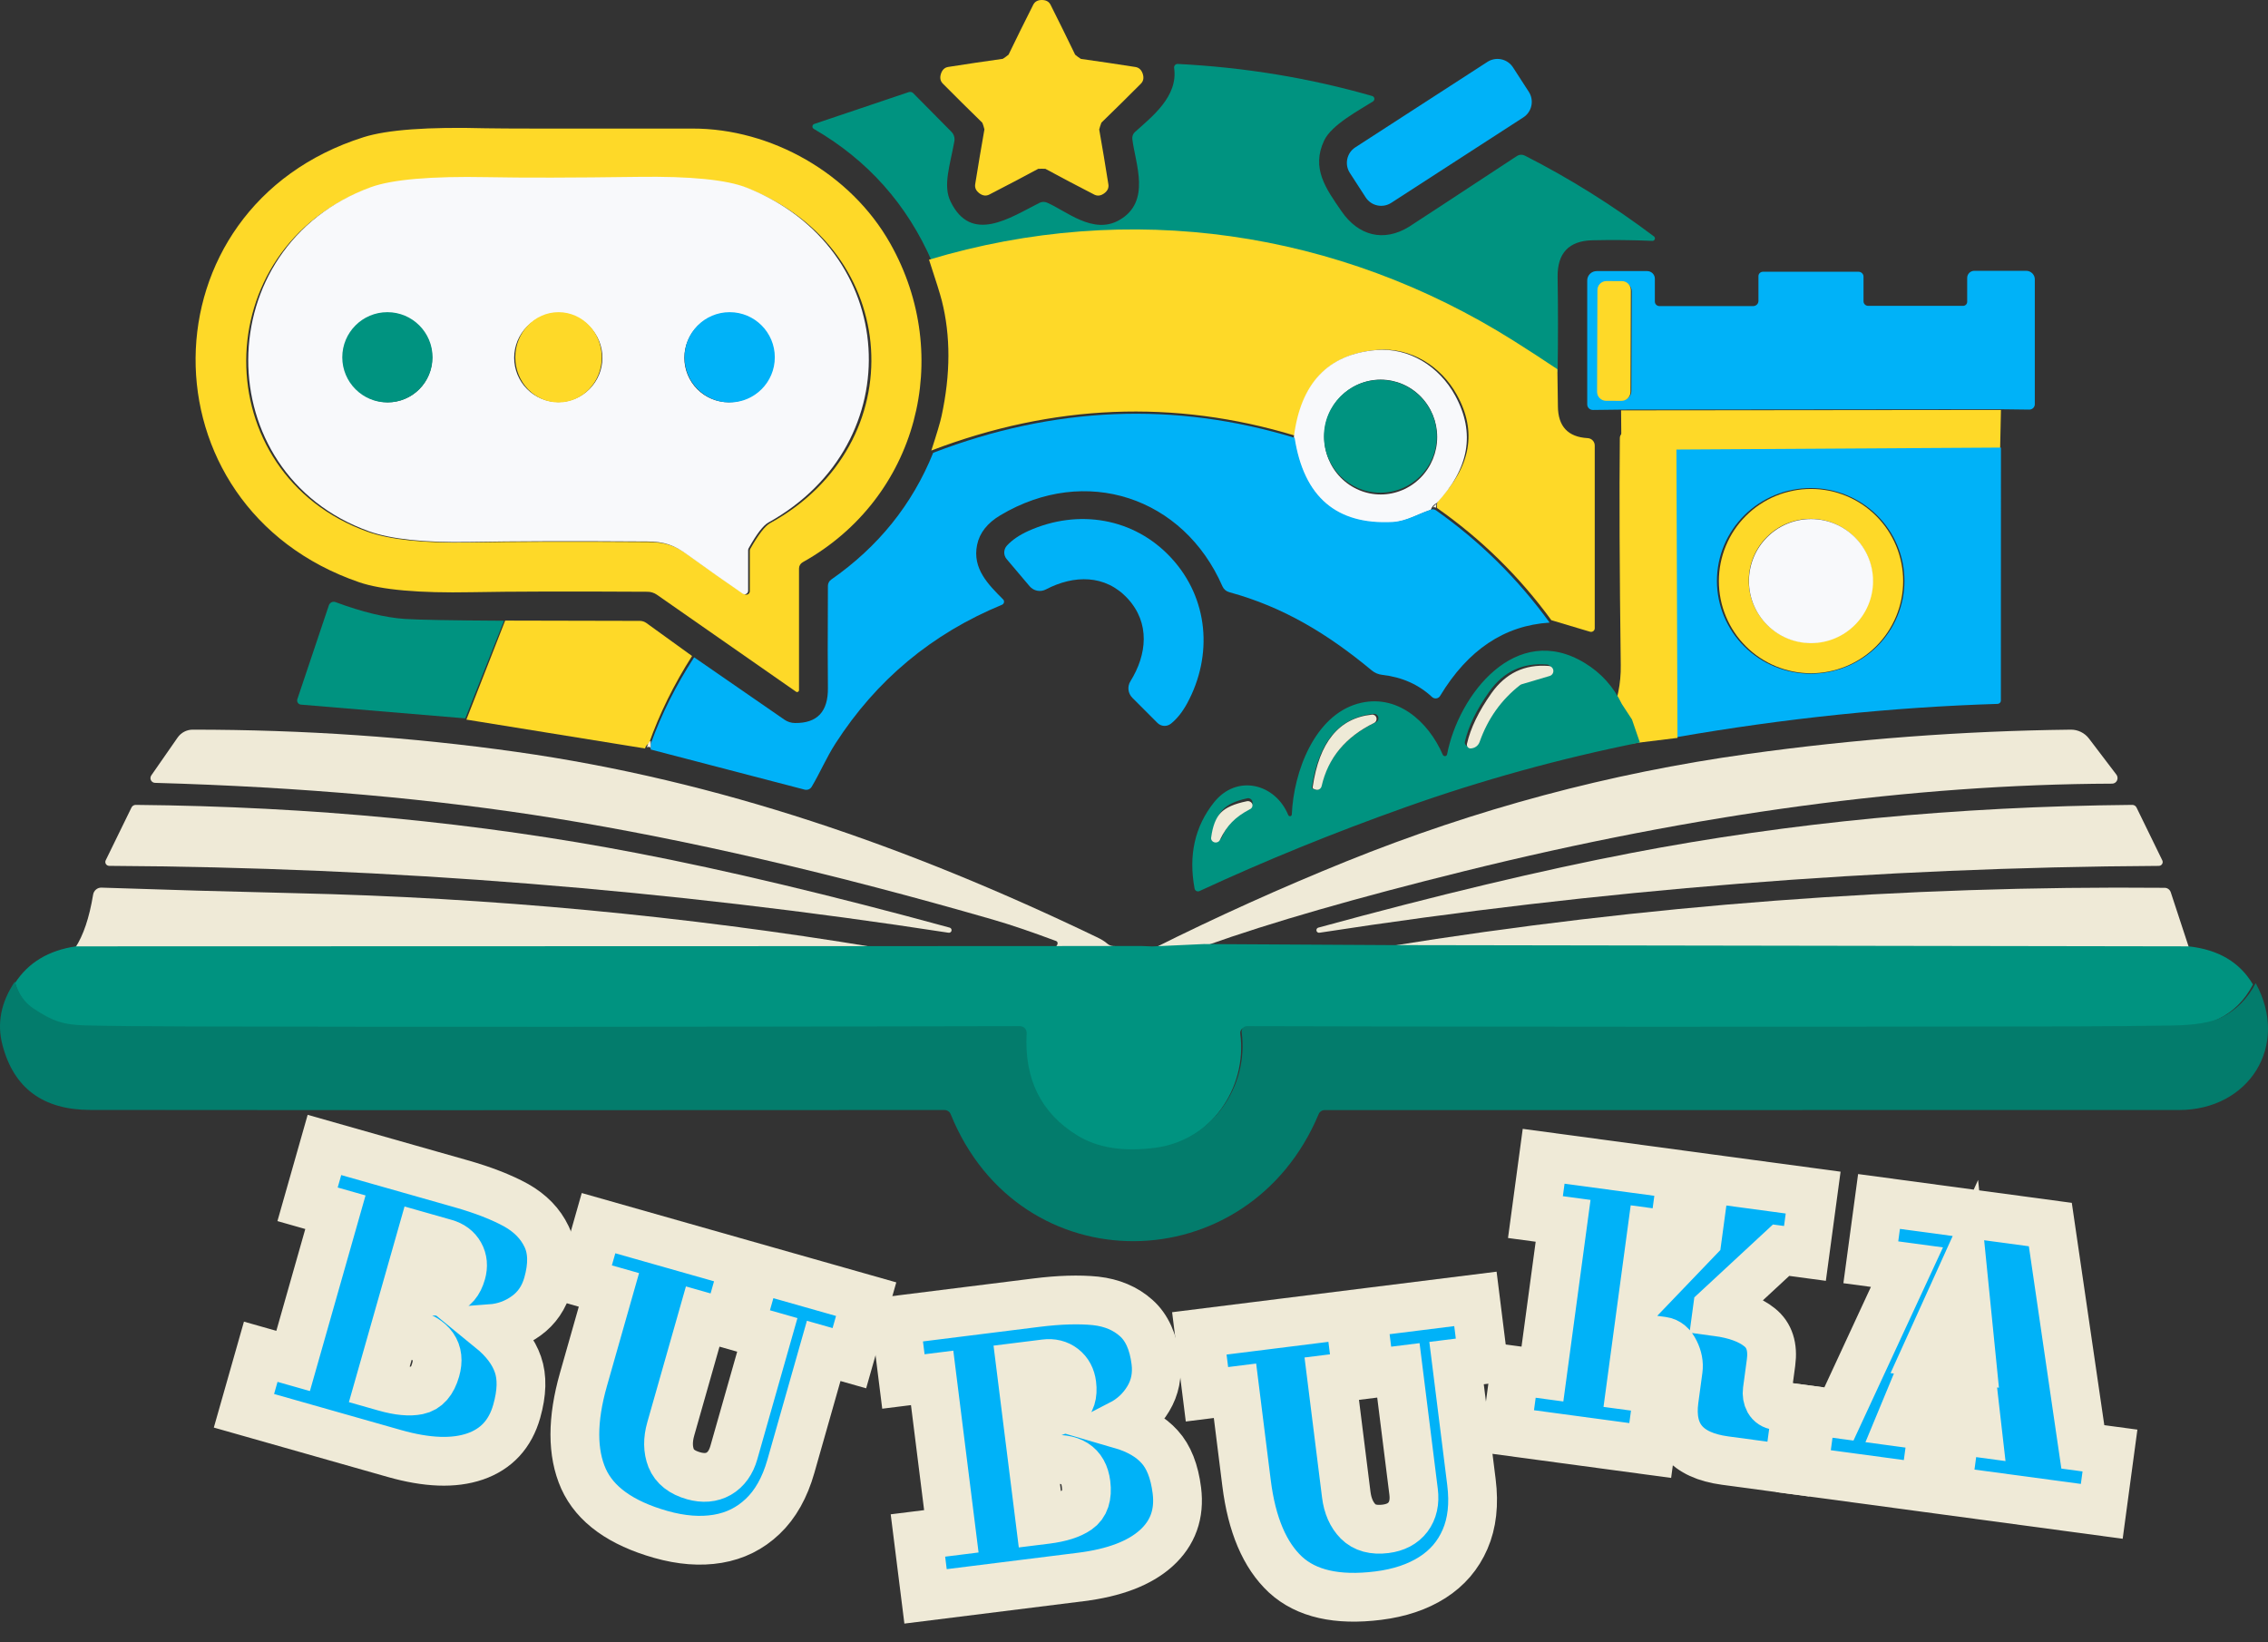 <svg xmlns="http://www.w3.org/2000/svg" width="279" height="202" viewBox="0 0 279 202" fill="none"><rect x="0" y="0" width="279" height="202" fill="#333333" stroke="none"/><path d="M128.164 0C128.682 0 129.04 0.197 129.238 0.591C130.261 2.627 131.268 4.672 132.26 6.726C132.266 6.744 132.381 6.835 132.603 6.999C132.826 7.156 132.946 7.238 132.964 7.244C135.208 7.559 137.448 7.892 139.686 8.244C140.119 8.316 140.416 8.598 140.579 9.089C140.735 9.58 140.657 9.983 140.344 10.298C138.738 11.91 137.12 13.506 135.49 15.088C135.478 15.1 135.43 15.236 135.346 15.497C135.262 15.763 135.22 15.906 135.22 15.924C135.617 18.172 135.993 20.42 136.347 22.668C136.42 23.11 136.248 23.483 135.833 23.786C135.418 24.089 135.012 24.14 134.615 23.941C132.6 22.904 130.594 21.847 128.597 20.768C128.579 20.762 128.432 20.759 128.155 20.759C127.885 20.759 127.74 20.762 127.722 20.768C125.725 21.841 123.72 22.895 121.705 23.931C121.308 24.137 120.902 24.089 120.487 23.786C120.072 23.477 119.897 23.104 119.963 22.668C120.324 20.414 120.703 18.163 121.1 15.915C121.106 15.897 121.067 15.757 120.983 15.497C120.899 15.236 120.848 15.1 120.829 15.088C119.199 13.5 117.585 11.9 115.985 10.289C115.672 9.974 115.594 9.571 115.75 9.08C115.906 8.589 116.204 8.307 116.643 8.235C118.881 7.883 121.121 7.55 123.365 7.235C123.383 7.235 123.503 7.153 123.726 6.989C123.948 6.826 124.062 6.738 124.068 6.726C125.061 4.672 126.071 2.627 127.1 0.591C127.298 0.197 127.653 0 128.164 0Z" fill="#FED928"></path><path d="M182.976 7.613L166.726 18.126C165.671 18.808 165.369 20.217 166.052 21.272L167.998 24.28C168.68 25.335 170.089 25.637 171.144 24.954L187.394 14.441C188.449 13.759 188.751 12.35 188.068 11.295L186.123 8.288C185.44 7.233 184.031 6.931 182.976 7.613Z" fill="#00B2F8"></path><path d="M191.611 45.806C189.754 44.544 187.961 43.361 186.231 42.259C164.822 28.587 139.211 24.707 114.66 32.199C111.585 25.135 106.735 19.688 100.111 15.857C100.054 15.825 100.008 15.778 99.978 15.72C99.948 15.662 99.935 15.596 99.942 15.531C99.949 15.466 99.975 15.404 100.016 15.354C100.057 15.303 100.112 15.266 100.174 15.247L111.792 11.331C111.889 11.3 111.991 11.296 112.088 11.319C112.185 11.342 112.272 11.39 112.34 11.46L117.044 16.217C117.193 16.368 117.303 16.554 117.365 16.758C117.428 16.963 117.44 17.18 117.4 17.39C116.871 20.328 115.976 22.813 116.925 24.771C119.465 30.046 124.214 26.804 127.868 24.956C128.008 24.884 128.163 24.843 128.32 24.837C128.478 24.831 128.635 24.859 128.781 24.919C131.137 25.917 134.462 28.928 137.695 27.072C141.659 24.808 139.65 20.097 139.294 17.104C139.274 16.945 139.293 16.783 139.349 16.634C139.404 16.484 139.495 16.351 139.613 16.245C141.687 14.37 144.947 11.876 144.436 8.365C144.426 8.301 144.431 8.236 144.449 8.174C144.468 8.113 144.499 8.056 144.542 8.008C144.585 7.96 144.638 7.923 144.697 7.898C144.756 7.874 144.82 7.863 144.883 7.866C153.14 8.285 161.114 9.6 168.804 11.811C168.872 11.83 168.932 11.869 168.979 11.922C169.025 11.975 169.056 12.04 169.066 12.111C169.077 12.181 169.067 12.253 169.039 12.317C169.01 12.382 168.964 12.437 168.905 12.476C167.306 13.501 163.799 15.33 162.886 17.298C161.287 20.707 163.096 23.192 165.041 26.009C167.105 28.993 170.193 29.815 173.307 27.912C173.764 27.629 178.197 24.722 186.606 19.192C186.747 19.099 186.91 19.045 187.078 19.035C187.246 19.026 187.414 19.061 187.565 19.136C193.1 21.951 198.4 25.267 203.466 29.085C203.516 29.125 203.553 29.179 203.57 29.241C203.588 29.302 203.586 29.368 203.565 29.428C203.544 29.488 203.504 29.54 203.452 29.577C203.4 29.613 203.338 29.632 203.275 29.631C200.808 29.526 198.352 29.501 195.904 29.557C192.999 29.624 191.568 31.133 191.611 34.083C191.672 37.895 191.672 41.803 191.611 45.806Z" fill="#009380"></path><path d="M98.291 84.9C98.29 84.943 98.277 84.985 98.254 85.022C98.232 85.058 98.2 85.088 98.162 85.108C98.124 85.128 98.082 85.137 98.04 85.134C97.998 85.131 97.958 85.116 97.924 85.091L80.809 73.162C80.469 72.925 80.062 72.797 79.644 72.797C70.075 72.743 62.862 72.761 58.007 72.852C51.531 72.974 46.927 72.566 44.194 71.63C17.154 62.355 17.365 25.52 44.735 16.874C47.651 15.956 52.66 15.591 59.759 15.78C61.367 15.822 69.842 15.834 85.184 15.816C94.852 15.798 104.648 21.324 109.509 29.943C117.36 43.823 112.921 61.261 98.741 69.168C98.604 69.245 98.49 69.357 98.411 69.491C98.332 69.626 98.291 69.779 98.291 69.934V84.9ZM92.238 72.724V67.736C92.238 67.652 92.263 67.567 92.311 67.49C93.302 65.745 94.112 64.699 94.742 64.352C112.481 54.603 110.976 30.645 92.082 23.23C89.581 22.252 85.086 21.808 78.599 21.899C70.552 22.008 64.327 22.021 59.924 21.935C52.953 21.802 48.138 22.212 45.478 23.167C25.28 30.453 25.253 58.288 45.239 65.419C47.966 66.392 52.121 66.83 57.704 66.733C63.159 66.635 70.496 66.617 79.718 66.678C81.9 66.687 83.093 67.134 84.726 68.31C87.367 70.195 89.645 71.785 91.559 73.08C91.624 73.125 91.7 73.152 91.779 73.157C91.858 73.162 91.937 73.145 92.008 73.109C92.078 73.072 92.136 73.016 92.177 72.949C92.218 72.881 92.239 72.803 92.238 72.724Z" fill="#FED928"></path><path d="M91.36 73.026C89.46 71.729 87.198 70.137 84.576 68.249C82.955 67.07 81.772 66.623 79.605 66.613C70.451 66.552 63.166 66.571 57.752 66.668C52.21 66.766 48.085 66.327 45.378 65.353C25.537 58.209 25.565 30.327 45.614 23.028C48.255 22.072 53.035 21.66 59.955 21.794C64.326 21.88 70.505 21.868 78.494 21.758C84.934 21.667 89.396 22.111 91.879 23.092C110.636 30.519 112.129 54.518 94.519 64.284C93.894 64.631 93.09 65.678 92.106 67.426C92.059 67.504 92.034 67.589 92.033 67.673V72.67C92.034 72.749 92.013 72.827 91.973 72.895C91.933 72.963 91.875 73.018 91.805 73.055C91.735 73.092 91.657 73.109 91.578 73.104C91.5 73.099 91.424 73.072 91.36 73.026ZM53.163 44.021C53.163 43.304 53.022 42.593 52.748 41.931C52.475 41.268 52.074 40.666 51.568 40.158C51.062 39.651 50.462 39.249 49.802 38.974C49.141 38.7 48.433 38.558 47.718 38.558C46.274 38.558 44.889 39.134 43.868 40.158C42.847 41.183 42.273 42.572 42.273 44.021C42.273 45.47 42.847 46.86 43.868 47.884C44.889 48.909 46.274 49.484 47.718 49.484C48.433 49.484 49.141 49.343 49.802 49.068C50.462 48.794 51.062 48.392 51.568 47.884C52.074 47.377 52.475 46.775 52.748 46.112C53.022 45.449 53.163 44.739 53.163 44.021ZM74.105 44.012C74.105 42.568 73.533 41.183 72.516 40.162C71.498 39.141 70.118 38.567 68.678 38.567C67.239 38.567 65.859 39.141 64.841 40.162C63.823 41.183 63.252 42.568 63.252 44.012C63.252 45.456 63.823 46.841 64.841 47.862C65.859 48.883 67.239 49.457 68.678 49.457C70.118 49.457 71.498 48.883 72.516 47.862C73.533 46.841 74.105 45.456 74.105 44.012ZM95.075 44.021C95.075 42.572 94.501 41.183 93.48 40.158C92.459 39.134 91.074 38.558 89.63 38.558C88.186 38.558 86.801 39.134 85.779 40.158C84.758 41.183 84.185 42.572 84.185 44.021C84.185 45.47 84.758 46.86 85.779 47.884C86.801 48.909 88.186 49.484 89.63 49.484C91.074 49.484 92.459 48.909 93.48 47.884C94.501 46.86 95.075 45.47 95.075 44.021Z" fill="#F8F9FB"></path><path d="M191.583 45.419C191.607 46.839 191.628 48.364 191.647 49.992C191.671 52.461 192.892 53.763 195.308 53.897C195.543 53.908 195.765 54.01 195.927 54.18C196.089 54.351 196.18 54.577 196.179 54.811V77.283C196.18 77.353 196.163 77.421 196.132 77.484C196.1 77.546 196.054 77.601 195.997 77.642C195.94 77.684 195.874 77.712 195.803 77.725C195.733 77.737 195.661 77.733 195.592 77.713L190.839 76.295C186.919 70.917 182.227 66.314 176.765 62.485C176.753 62.028 176.793 61.735 176.884 61.607C180.946 57.424 181.723 53.077 179.215 48.565C177.251 45.016 173.517 42.721 169.489 43.041C163.513 43.522 160.113 47.037 159.287 53.586C144.442 49.098 129.535 49.711 114.568 55.424C115.247 53.345 115.666 51.934 115.825 51.19C116.938 46.05 116.951 41.321 115.862 37.004C115.66 36.206 115.134 34.52 114.284 31.947C138.946 24.529 164.672 28.371 186.179 41.907C187.916 42.998 189.717 44.169 191.583 45.419Z" fill="#FED928"></path><path d="M245.963 50.343L199.641 50.388L195.955 50.433C195.863 50.434 195.772 50.417 195.687 50.383C195.602 50.35 195.525 50.3 195.46 50.236C195.395 50.173 195.343 50.097 195.307 50.014C195.272 49.931 195.254 49.842 195.254 49.751V34.497C195.254 34.193 195.377 33.901 195.595 33.685C195.814 33.47 196.11 33.349 196.419 33.349H202.627C202.878 33.349 203.119 33.447 203.296 33.623C203.474 33.797 203.573 34.035 203.573 34.282V37.098C203.573 37.245 203.633 37.387 203.739 37.491C203.845 37.595 203.988 37.654 204.138 37.654H215.67C215.842 37.654 216.006 37.587 216.127 37.467C216.248 37.348 216.317 37.186 216.317 37.017V33.968C216.317 33.825 216.375 33.688 216.479 33.588C216.583 33.487 216.725 33.43 216.872 33.43H228.632C228.794 33.43 228.949 33.493 229.063 33.606C229.178 33.719 229.242 33.871 229.242 34.031V37.062C229.242 37.212 229.302 37.355 229.41 37.461C229.517 37.567 229.663 37.627 229.815 37.627H241.484C241.62 37.627 241.749 37.574 241.845 37.48C241.94 37.386 241.994 37.258 241.994 37.125V34.183C241.994 33.953 242.087 33.731 242.253 33.568C242.418 33.405 242.643 33.313 242.877 33.313H249.249C249.389 33.313 249.527 33.341 249.656 33.393C249.785 33.446 249.903 33.523 250.002 33.621C250.101 33.718 250.179 33.834 250.233 33.961C250.286 34.088 250.314 34.225 250.314 34.363V49.724C250.314 49.9 250.243 50.069 250.116 50.194C249.99 50.318 249.819 50.388 249.64 50.388L245.963 50.343ZM200.728 35.831C200.728 35.689 200.7 35.548 200.646 35.416C200.591 35.284 200.51 35.164 200.408 35.063C200.306 34.962 200.185 34.882 200.052 34.827C199.918 34.772 199.775 34.743 199.63 34.743L197.737 34.736C197.592 34.736 197.449 34.763 197.315 34.817C197.182 34.871 197.06 34.951 196.957 35.051C196.855 35.152 196.773 35.271 196.717 35.402C196.661 35.534 196.632 35.675 196.632 35.817L196.588 48.103C196.588 48.245 196.616 48.387 196.671 48.519C196.726 48.65 196.806 48.77 196.908 48.871C197.01 48.972 197.131 49.053 197.265 49.108C197.398 49.163 197.541 49.191 197.686 49.192L199.579 49.198C199.724 49.199 199.867 49.171 200.001 49.117C200.135 49.063 200.257 48.984 200.359 48.883C200.462 48.783 200.543 48.663 200.599 48.532C200.655 48.401 200.684 48.26 200.684 48.117L200.728 35.831Z" fill="#00B2F8"></path><path d="M199.52 34.581L197.619 34.575C197.008 34.572 196.511 35.066 196.509 35.676L196.466 48.195C196.463 48.806 196.957 49.303 197.567 49.305L199.468 49.311C200.079 49.313 200.576 48.82 200.578 48.209L200.621 35.691C200.623 35.08 200.13 34.583 199.52 34.581Z" fill="#FED928"></path><path d="M47.657 49.508C50.723 49.508 53.209 47.022 53.209 43.955C53.209 40.889 50.723 38.403 47.657 38.403C44.59 38.403 42.105 40.889 42.105 43.955C42.105 47.022 44.59 49.508 47.657 49.508Z" fill="#009380"></path><path d="M68.709 49.508C71.648 49.508 74.03 47.022 74.03 43.955C74.03 40.889 71.648 38.403 68.709 38.403C65.77 38.403 63.388 40.889 63.388 43.955C63.388 47.022 65.77 49.508 68.709 49.508Z" fill="#FED928"></path><path d="M89.761 49.508C92.828 49.508 95.314 47.022 95.314 43.955C95.314 40.889 92.828 38.403 89.761 38.403C86.695 38.403 84.209 40.889 84.209 43.955C84.209 47.022 86.695 49.508 89.761 49.508Z" fill="#00B2F8"></path><path d="M176.695 61.925C176.409 62.03 176.174 62.299 175.992 62.733C174.392 63.263 172.93 64.192 171.275 64.285C164.334 64.669 160.297 61.166 159.164 53.775C159.987 47.121 163.375 43.549 169.328 43.06C173.341 42.735 177.061 45.067 179.017 48.673C181.515 53.257 180.741 57.675 176.695 61.925ZM176.796 53.765C176.796 51.892 176.064 50.096 174.761 48.771C173.458 47.447 171.692 46.703 169.849 46.703C168.007 46.703 166.24 47.447 164.937 48.771C163.634 50.096 162.902 51.892 162.902 53.765C162.902 55.639 163.634 57.435 164.937 58.759C166.24 60.084 168.007 60.828 169.849 60.828C171.692 60.828 173.458 60.084 174.761 58.759C176.064 57.435 176.796 55.639 176.796 53.765Z" fill="#F8F9FB"></path><path d="M169.806 60.612C173.639 60.612 176.746 57.505 176.746 53.672C176.746 49.839 173.639 46.731 169.806 46.731C165.973 46.731 162.866 49.839 162.866 53.672C162.866 57.505 165.973 60.612 169.806 60.612Z" fill="#009380"></path><path d="M246.149 50.433L246.048 55.223L199.464 55.522L199.418 50.481L246.149 50.433Z" fill="#FED928"></path><path d="M159.258 53.86C160.389 61.142 164.417 64.593 171.344 64.215C172.995 64.123 174.454 63.208 176.051 62.686C176.233 62.613 176.428 62.64 176.634 62.768C182.065 66.601 186.729 71.21 190.627 76.593C185.063 76.941 180.572 79.947 177.154 85.611C177.106 85.693 177.04 85.762 176.961 85.814C176.881 85.866 176.792 85.9 176.697 85.913C176.603 85.927 176.507 85.919 176.416 85.89C176.324 85.862 176.24 85.813 176.169 85.749C174.509 84.204 172.466 83.295 170.039 83.02C169.563 82.966 169.113 82.776 168.744 82.471C163.353 77.994 157.889 74.671 151.221 72.849C151.036 72.8 150.864 72.71 150.719 72.586C150.574 72.463 150.459 72.308 150.382 72.134C145.593 61.148 133.534 57.129 123.054 63.391C121.454 64.343 120.503 65.555 120.199 67.026C119.597 69.937 121.558 71.896 123.4 73.737C123.446 73.783 123.48 73.841 123.499 73.904C123.517 73.967 123.52 74.034 123.506 74.099C123.493 74.163 123.464 74.225 123.421 74.276C123.379 74.328 123.325 74.369 123.263 74.396C114.64 77.954 107.811 83.643 102.776 91.462C101.663 93.192 100.861 95.096 99.848 96.79C99.761 96.934 99.63 97.045 99.474 97.108C99.318 97.171 99.145 97.181 98.981 97.138L80.045 92.203V91.517C81.358 87.873 83.14 84.32 85.39 80.86L96.482 88.523C96.863 88.791 97.317 88.938 97.787 88.944C100.529 88.981 101.882 87.543 101.846 84.632C101.815 82.654 101.815 78.464 101.846 72.061C101.848 71.911 101.886 71.764 101.956 71.632C102.026 71.5 102.126 71.387 102.247 71.301C108.042 67.267 112.226 62.066 114.799 55.7C129.679 49.981 144.499 49.368 159.258 53.86Z" fill="#00B2F8"></path><path d="M246.149 55.06L246.14 86.181C246.14 86.288 246.098 86.391 246.022 86.468C245.946 86.544 245.843 86.589 245.735 86.591C232.808 86.993 219.641 88.358 206.235 90.687L206.143 56.61C206.143 56.495 206.115 56.381 206.062 56.278C206.009 56.175 205.932 56.087 205.836 56.019C205.741 55.951 205.631 55.907 205.514 55.889C205.398 55.871 205.278 55.881 205.166 55.917L202.182 56.902C202.008 56.958 201.856 57.068 201.749 57.215C201.641 57.362 201.583 57.54 201.583 57.723C201.534 63.913 201.558 72.238 201.656 82.697C201.681 84.703 201.386 86.667 200.772 88.589L199.51 86.682L199.418 55.342L246.149 55.06ZM234.275 71.459C234.275 68.431 233.06 65.526 230.897 63.385C228.734 61.243 225.801 60.04 222.742 60.04C219.683 60.04 216.75 61.243 214.587 63.385C212.424 65.526 211.209 68.431 211.209 71.459C211.209 74.488 212.424 77.393 214.587 79.534C216.75 81.676 219.683 82.879 222.742 82.879C225.801 82.879 228.734 81.676 230.897 79.534C233.06 77.393 234.275 74.488 234.275 71.459Z" fill="#00B2F8"></path><path d="M206.358 90.775L199.533 91.612L198.03 88.427C198.966 86.276 199.415 84.078 199.378 81.833C199.228 70.127 199.191 60.811 199.266 53.883C199.266 53.678 199.355 53.479 199.519 53.314C199.683 53.149 199.914 53.027 200.179 52.964L204.729 51.862C204.9 51.822 205.082 51.811 205.259 51.831C205.437 51.85 205.605 51.9 205.751 51.976C205.896 52.052 206.014 52.151 206.095 52.266C206.176 52.381 206.218 52.508 206.218 52.638L206.358 90.775Z" fill="#FED928"></path><path d="M234.119 71.485C234.119 74.492 232.925 77.375 230.799 79.501C228.673 81.627 225.79 82.821 222.784 82.821C219.777 82.821 216.894 81.627 214.768 79.501C212.642 77.375 211.448 74.492 211.448 71.485C211.448 68.479 212.642 65.595 214.768 63.469C216.894 61.343 219.777 60.149 222.784 60.149C225.79 60.149 228.673 61.343 230.799 63.469C232.925 65.595 234.119 68.479 234.119 71.485ZM230.353 71.44C230.353 69.42 229.551 67.484 228.123 66.055C226.695 64.627 224.758 63.825 222.738 63.825C220.719 63.825 218.782 64.627 217.354 66.055C215.926 67.484 215.124 69.42 215.124 71.44C215.124 73.459 215.926 75.396 217.354 76.824C218.782 78.252 220.719 79.054 222.738 79.054C224.758 79.054 226.695 78.252 228.123 76.824C229.551 75.396 230.353 73.459 230.353 71.44Z" fill="#FED928"></path><path d="M176.746 62C176.686 62.068 176.66 62.222 176.668 62.463C176.532 62.395 176.404 62.381 176.284 62.419C176.404 62.194 176.558 62.055 176.746 62Z" fill="#EFEAD7"></path><path d="M222.784 79.119C227 79.119 230.418 75.701 230.418 71.485C230.418 67.269 227 63.851 222.784 63.851C218.567 63.851 215.149 67.269 215.149 71.485C215.149 75.701 218.567 79.119 222.784 79.119Z" fill="#F8F9FB"></path><path d="M144.1 68.656C148.672 73.622 149.235 80.614 146.045 86.511C145.451 87.6 144.781 88.44 144.036 89.03C143.796 89.22 143.495 89.315 143.19 89.296C142.885 89.278 142.597 89.147 142.382 88.93L139.291 85.835C139.028 85.571 138.863 85.225 138.821 84.855C138.78 84.485 138.866 84.113 139.064 83.8C141.109 80.513 141.491 76.643 138.727 73.64C135.964 70.637 132.092 70.719 128.665 72.508C128.339 72.682 127.963 72.738 127.6 72.669C127.237 72.599 126.907 72.407 126.665 72.125L123.838 68.784C123.639 68.552 123.532 68.254 123.537 67.948C123.542 67.642 123.659 67.348 123.865 67.123C124.508 66.423 125.396 65.817 126.529 65.306C132.619 62.577 139.527 63.682 144.1 68.656Z" fill="#00B2F8"></path><path d="M62 76.362L57.235 88.373L37.023 86.682C36.946 86.677 36.871 86.653 36.804 86.614C36.737 86.574 36.679 86.519 36.637 86.454C36.594 86.389 36.566 86.314 36.556 86.237C36.547 86.159 36.554 86.08 36.58 86.006L40.457 74.46C40.485 74.38 40.528 74.307 40.583 74.244C40.639 74.181 40.706 74.129 40.781 74.093C40.856 74.056 40.937 74.035 41.02 74.031C41.103 74.026 41.185 74.039 41.263 74.067C44.531 75.286 47.384 75.978 49.824 76.142C51.528 76.252 55.586 76.325 62 76.362Z" fill="#009380"></path><path d="M85.134 80.7C82.898 84.204 81.127 87.801 79.821 91.491C79.628 91.534 79.468 91.728 79.341 92.075L57.373 88.524L62.142 76.343L78.733 76.38C79.012 76.386 79.283 76.477 79.513 76.64L85.134 80.7Z" fill="#FED928"></path><path d="M199.514 86.609L200.759 88.508L201.732 91.342C191.911 93.31 182.303 95.962 172.907 99.299C164.068 102.441 155.616 105.881 147.553 109.617C147.494 109.644 147.429 109.658 147.364 109.657C147.299 109.655 147.235 109.639 147.177 109.609C147.119 109.58 147.069 109.537 147.03 109.485C146.991 109.432 146.965 109.372 146.953 109.308C146.19 105.209 146.98 101.681 149.325 98.726C152.169 95.147 156.913 96.428 158.476 100.27C158.496 100.318 158.531 100.357 158.576 100.381C158.62 100.406 158.672 100.415 158.723 100.407C158.773 100.398 158.819 100.373 158.854 100.335C158.888 100.297 158.909 100.249 158.912 100.198C159.139 94.875 161.738 88.054 167.027 86.564C171.78 85.229 175.696 88.708 177.487 92.85C177.512 92.904 177.553 92.95 177.605 92.98C177.658 93.01 177.718 93.023 177.777 93.016C177.836 93.01 177.891 92.986 177.933 92.946C177.976 92.906 178.004 92.853 178.014 92.795C179.431 85.447 186.492 76.4 194.962 81.568C196.961 82.785 198.478 84.466 199.514 86.609ZM190.272 81.741C187.316 81.511 184.962 82.622 183.212 85.074C181.649 87.266 180.646 89.322 180.204 91.242C180.188 91.316 180.19 91.392 180.21 91.465C180.231 91.537 180.268 91.604 180.319 91.659C180.37 91.713 180.433 91.754 180.503 91.778C180.574 91.802 180.649 91.808 180.722 91.796L180.831 91.778C181.042 91.745 181.241 91.655 181.406 91.517C181.571 91.38 181.695 91.2 181.767 90.996C182.772 88.175 184.423 85.874 186.719 84.093C186.785 84.039 186.859 83.999 186.937 83.975L190.4 82.958C190.539 82.915 190.66 82.824 190.741 82.702C190.821 82.58 190.858 82.434 190.842 82.289C190.827 82.144 190.762 82.01 190.658 81.91C190.554 81.81 190.417 81.75 190.272 81.741ZM169.263 88.844C169.377 88.787 169.468 88.692 169.521 88.576C169.574 88.459 169.584 88.328 169.55 88.205C169.517 88.083 169.441 87.977 169.337 87.906C169.233 87.835 169.107 87.804 168.981 87.817C164.752 88.235 162.22 91.236 161.384 96.819C161.377 96.868 161.386 96.918 161.411 96.959C161.436 97.001 161.475 97.032 161.52 97.046L161.765 97.128C161.843 97.153 161.925 97.163 162.006 97.155C162.087 97.147 162.166 97.123 162.238 97.083C162.31 97.043 162.373 96.988 162.423 96.922C162.473 96.856 162.509 96.781 162.529 96.701C163.353 93.201 165.597 90.582 169.263 88.844ZM150.397 99.635C149.816 100.27 149.437 101.306 149.261 102.741C149.238 102.872 149.264 103.007 149.334 103.12C149.405 103.233 149.515 103.316 149.643 103.352C149.771 103.388 149.908 103.376 150.027 103.316C150.147 103.257 150.24 103.156 150.288 103.032C150.694 102.129 151.161 101.391 151.688 100.815C152.215 100.234 152.908 99.701 153.769 99.217C153.892 99.16 153.99 99.058 154.041 98.932C154.093 98.806 154.094 98.666 154.046 98.539C153.997 98.412 153.902 98.308 153.78 98.248C153.657 98.188 153.517 98.177 153.387 98.218C151.969 98.526 150.973 98.999 150.397 99.635Z" fill="#009380"></path><path d="M190.517 81.925C190.662 81.935 190.798 81.995 190.902 82.096C191.006 82.197 191.071 82.332 191.086 82.478C191.101 82.624 191.065 82.772 190.984 82.895C190.904 83.018 190.783 83.11 190.644 83.153L187.185 84.179C187.107 84.204 187.033 84.244 186.967 84.299C184.673 86.094 183.024 88.415 182.019 91.262C181.948 91.467 181.824 91.649 181.659 91.787C181.494 91.926 181.296 92.017 181.084 92.05L180.975 92.068C180.902 92.081 180.828 92.075 180.757 92.05C180.687 92.026 180.624 91.985 180.573 91.93C180.522 91.875 180.485 91.808 180.465 91.734C180.445 91.661 180.442 91.584 180.458 91.509C180.9 89.573 181.901 87.499 183.463 85.288C185.212 82.814 187.563 81.693 190.517 81.925Z" fill="#EFEAD7"></path><path d="M169.048 88.93C165.527 90.651 163.371 93.245 162.58 96.712C162.56 96.791 162.526 96.866 162.478 96.931C162.43 96.996 162.369 97.05 162.3 97.09C162.232 97.129 162.156 97.154 162.077 97.162C161.999 97.169 161.921 97.16 161.846 97.134L161.611 97.053C161.567 97.039 161.53 97.009 161.506 96.968C161.482 96.926 161.473 96.877 161.48 96.828C162.283 91.299 164.715 88.327 168.778 87.914C168.899 87.9 169.02 87.931 169.12 88.001C169.22 88.071 169.292 88.176 169.325 88.298C169.357 88.419 169.347 88.549 169.296 88.665C169.246 88.78 169.158 88.874 169.048 88.93Z" fill="#EFEAD7"></path><path d="M140.657 116.536L128.752 116.546C129.564 116.687 130.013 116.536 130.098 116.093C130.112 116.023 130.101 115.951 130.067 115.89C130.033 115.829 129.98 115.783 129.915 115.76C126.857 114.62 124.275 113.745 122.168 113.135C102.462 107.448 84.524 103.295 68.352 100.676C53.493 98.273 37.066 96.816 19.069 96.305C18.965 96.302 18.863 96.271 18.775 96.215C18.687 96.158 18.616 96.079 18.569 95.985C18.522 95.891 18.501 95.787 18.509 95.682C18.516 95.577 18.551 95.476 18.611 95.39L21.843 90.741C22.053 90.438 22.331 90.191 22.655 90.02C22.978 89.85 23.338 89.761 23.702 89.761C37.334 89.761 50.59 90.67 63.471 92.488C88.452 96.018 111.775 104.161 134.888 115.27C135.474 115.547 135.907 115.812 136.188 116.065C136.407 116.262 136.685 116.376 136.975 116.388L140.657 116.536Z" fill="#EFEAD7"></path><path d="M148.428 116.302L142.045 116.597C149.704 112.772 157.543 109.235 165.561 105.988C181.56 99.525 198.021 95.115 214.945 92.76C228.16 90.915 241.424 89.915 254.736 89.761C255.169 89.756 255.597 89.852 255.987 90.043C256.376 90.233 256.716 90.513 256.979 90.859L260.353 95.296C260.43 95.4 260.477 95.522 260.489 95.651C260.502 95.779 260.479 95.909 260.423 96.024C260.367 96.139 260.28 96.236 260.173 96.303C260.065 96.37 259.941 96.405 259.815 96.403C235.318 96.496 208.778 100.078 180.195 107.151C166.846 110.453 156.257 113.504 148.428 116.302Z" fill="#EFEAD7"></path><path d="M80.045 91.149V92.075C80.016 91.885 79.861 91.836 79.582 91.927C79.704 91.466 79.859 91.207 80.045 91.149Z" fill="#EFEAD7"></path><path d="M151.551 101.129C150.996 101.694 150.504 102.42 150.076 103.307C150.025 103.429 149.927 103.529 149.801 103.587C149.676 103.645 149.531 103.657 149.396 103.622C149.261 103.586 149.145 103.505 149.071 103.394C148.996 103.283 148.969 103.15 148.994 103.021C149.179 101.611 149.578 100.593 150.191 99.968C150.798 99.343 151.848 98.879 153.343 98.576C153.48 98.536 153.628 98.547 153.757 98.606C153.886 98.664 153.986 98.766 154.037 98.891C154.088 99.016 154.087 99.154 154.032 99.278C153.978 99.402 153.875 99.502 153.745 99.558C152.838 100.034 152.107 100.557 151.551 101.129Z" fill="#EFEAD7"></path><path d="M117.052 114.492V114.501C117.035 114.578 116.988 114.646 116.92 114.691C116.852 114.736 116.769 114.754 116.687 114.743C82.328 109.443 47.908 106.701 13.428 106.516C13.348 106.514 13.269 106.492 13.2 106.454C13.13 106.415 13.072 106.359 13.029 106.293C12.986 106.226 12.961 106.15 12.956 106.071C12.951 105.993 12.966 105.914 12.999 105.843L16.176 99.338C16.223 99.241 16.296 99.159 16.389 99.102C16.481 99.045 16.587 99.015 16.696 99.015C38.334 99.218 58.886 101.195 78.351 104.945C89.367 107.063 102.192 110.119 116.824 114.115C116.903 114.136 116.971 114.186 117.013 114.256C117.056 114.327 117.07 114.411 117.052 114.492Z" fill="#EFEAD7"></path><path d="M161.948 114.492C161.93 114.411 161.944 114.326 161.987 114.256C162.029 114.186 162.097 114.135 162.176 114.115C176.806 110.117 189.628 107.058 200.643 104.94C220.11 101.193 240.664 99.218 262.304 99.015C262.413 99.015 262.52 99.045 262.612 99.102C262.704 99.159 262.778 99.241 262.825 99.338L266.001 105.847C266.034 105.918 266.049 105.997 266.044 106.075C266.039 106.154 266.014 106.23 265.971 106.297C265.929 106.364 265.87 106.419 265.8 106.458C265.731 106.497 265.652 106.518 265.572 106.52C231.092 106.705 196.672 109.446 162.313 114.743C162.231 114.754 162.148 114.736 162.08 114.691C162.012 114.646 161.965 114.578 161.948 114.501V114.492Z" fill="#EFEAD7"></path><path d="M107.806 116.569L9.254 116.597C10.252 115.081 10.986 112.904 11.454 110.065C11.494 109.815 11.621 109.589 11.811 109.428C12.001 109.268 12.241 109.185 12.486 109.195C20.344 109.463 28.306 109.691 36.371 109.878C60.335 110.421 84.147 112.651 107.806 116.569Z" fill="#EFEAD7"></path><path d="M269.284 116.597L170.731 116.435C202.364 111.332 234.221 108.926 266.304 109.218C266.466 109.221 266.622 109.274 266.752 109.371C266.883 109.468 266.982 109.604 267.036 109.76L269.284 116.597Z" fill="#EFEAD7"></path><path d="M107.894 116.391L128.484 116.382L140.354 116.373L141.741 116.428L148.133 116.134L170.75 116.263L269.215 116.419C272.885 116.805 275.53 118.369 277.149 121.111C276.126 123.063 274.708 124.477 272.894 125.353C271.64 125.959 269.656 126.283 266.941 126.326C262.528 126.393 258.596 126.43 255.144 126.436C218.39 126.504 184.415 126.494 153.219 126.409C153.126 126.408 153.035 126.427 152.95 126.465C152.865 126.503 152.79 126.558 152.729 126.628C152.667 126.697 152.621 126.779 152.594 126.868C152.567 126.957 152.559 127.051 152.57 127.143C153.474 133.919 148.845 140.429 142.098 141.366C138.135 141.917 134.893 141.415 132.373 139.86C127.918 137.112 125.845 132.919 126.155 127.281C126.162 127.169 126.145 127.056 126.106 126.951C126.068 126.845 126.008 126.748 125.931 126.667C125.854 126.585 125.762 126.52 125.659 126.476C125.556 126.431 125.445 126.409 125.334 126.409C84.52 126.501 50.636 126.513 23.682 126.445C17.978 126.433 13.602 126.39 10.552 126.317C7.749 126.243 6.471 125.775 4.142 124.233C3.041 123.504 2.277 122.402 1.851 120.927C3.482 118.411 5.978 116.909 9.338 116.419L107.894 116.391Z" fill="#009380"></path><path d="M1.824 120.761C2.251 122.235 3.016 123.335 4.119 124.063C6.45 125.603 7.73 126.071 10.537 126.144C13.591 126.218 17.973 126.261 23.684 126.273C50.674 126.34 84.603 126.328 125.471 126.236C125.583 126.236 125.694 126.259 125.796 126.303C125.899 126.347 125.992 126.412 126.069 126.494C126.146 126.575 126.206 126.672 126.244 126.777C126.283 126.883 126.3 126.995 126.294 127.107C125.983 132.738 128.058 136.926 132.52 139.672C135.043 141.225 138.289 141.726 142.257 141.176C149.013 140.24 153.649 133.738 152.744 126.97C152.732 126.878 152.74 126.784 152.767 126.695C152.794 126.606 152.84 126.525 152.902 126.455C152.963 126.386 153.039 126.33 153.124 126.292C153.208 126.255 153.3 126.235 153.393 126.236C184.63 126.322 218.651 126.331 255.453 126.264C258.909 126.258 262.847 126.221 267.266 126.154C269.984 126.111 271.971 125.787 273.227 125.182C275.043 124.307 276.463 122.895 277.487 120.945C281.693 128.639 276.674 136.553 268.043 136.553C211.419 136.553 176.387 136.557 162.947 136.563C162.791 136.562 162.637 136.609 162.507 136.698C162.377 136.786 162.275 136.911 162.215 137.058C153.566 157.711 125.452 158.078 116.95 137.067C116.888 136.915 116.782 136.785 116.645 136.694C116.508 136.602 116.347 136.553 116.182 136.553C70.98 136.584 35.963 136.581 11.131 136.544C5.292 136.538 1.681 133.866 0.297 128.529C-0.392 125.888 0.117 123.298 1.824 120.761Z" fill="#037C6C"></path><mask id="path-37-outside-1_225_751" maskUnits="userSpaceOnUse" x="25.2" y="132.824" width="239.034" height="72.858" fill="black"><rect fill="white" x="25.2" y="132.824" width="239.034" height="72.858"></rect><path d="M48.526 178.81L30.01 173.551L32.075 166.29L36.059 167.421L41.262 149.125L37.835 148.151L39.912 140.849L56.693 145.616C59.418 146.389 61.681 147.27 63.482 148.257C65.238 149.247 66.492 150.539 67.243 152.134C67.998 153.716 68.045 155.669 67.384 157.993C66.918 159.63 66.039 160.918 64.745 161.859C63.452 162.799 61.999 163.33 60.388 163.452C62.066 164.821 63.174 166.287 63.711 167.851C64.261 169.42 64.212 171.345 63.562 173.628C62.769 176.42 61.061 178.268 58.439 179.173C55.834 180.068 52.53 179.947 48.526 178.81ZM51.83 152.126L50.135 158.088L51.27 158.41C52.839 158.856 54.057 158.964 54.925 158.735C55.807 158.51 56.42 157.792 56.765 156.582C57.003 155.743 56.935 154.988 56.561 154.317C56.187 153.646 55.58 153.191 54.74 152.953L51.83 152.126ZM48.598 163.492L46.627 170.423L47.37 170.634C49.035 171.107 50.382 171.237 51.409 171.023C52.45 170.814 53.178 169.98 53.592 168.522C54.234 166.267 53.178 164.749 50.426 163.967C50.123 163.881 49.819 163.802 49.512 163.729C49.209 163.643 48.905 163.564 48.598 163.492Z"></path><path d="M81.278 188.759C76.379 187.367 73.213 185.086 71.78 181.915C70.365 178.733 70.363 174.66 71.775 169.696L74.907 158.681L71.563 157.731L73.628 150.47L91.544 155.559L89.48 162.82L86.445 161.958L82.515 175.779C82.132 177.126 82.148 178.327 82.562 179.381C82.98 180.421 83.898 181.143 85.315 181.545C86.498 181.881 87.534 181.797 88.421 181.291C89.313 180.771 89.93 179.906 90.275 178.696L94.392 164.215L91.007 163.254L93.072 155.993L106.551 159.821L104.486 167.082L101.328 166.185L97.292 180.377C96.545 183.004 95.388 185.06 93.82 186.547C92.27 188.024 90.425 188.942 88.285 189.3C86.146 189.658 83.81 189.478 81.278 188.759Z"></path><path d="M132.957 193.997L113.858 196.383L112.92 188.893L117.03 188.379L114.668 169.505L111.133 169.947L110.191 162.414L127.502 160.251C130.312 159.9 132.74 159.827 134.784 160.033C136.787 160.258 138.446 160.959 139.761 162.134C141.074 163.296 141.881 165.075 142.181 167.473C142.392 169.161 142.086 170.69 141.263 172.061C140.44 173.432 139.31 174.488 137.875 175.229C139.954 175.833 141.547 176.751 142.652 177.982C143.772 179.211 144.479 181.002 144.774 183.357C145.134 186.237 144.285 188.605 142.225 190.462C140.177 192.302 137.088 193.481 132.957 193.997ZM125.57 168.143L126.339 174.293L127.51 174.146C129.129 173.944 130.293 173.568 131.002 173.019C131.726 172.467 132.01 171.567 131.854 170.319C131.746 169.453 131.388 168.785 130.781 168.313C130.174 167.842 129.438 167.66 128.572 167.768L125.57 168.143ZM127.037 179.868L127.932 187.017L128.698 186.922C130.416 186.707 131.706 186.301 132.568 185.703C133.445 185.104 133.789 184.053 133.601 182.549C133.309 180.222 131.744 179.236 128.905 179.591C128.593 179.63 128.282 179.676 127.971 179.729C127.659 179.768 127.347 179.815 127.037 179.868Z"></path><path d="M169.546 196.292C164.492 196.924 160.686 196.059 158.127 193.699C155.581 191.323 153.987 187.574 153.346 182.453L151.924 171.09L148.475 171.521L147.538 164.031L166.02 161.722L166.957 169.212L163.827 169.603L165.611 183.86C165.785 185.25 166.269 186.35 167.062 187.158C167.853 187.953 168.98 188.259 170.442 188.076C171.663 187.923 172.583 187.441 173.202 186.629C173.82 185.803 174.05 184.765 173.894 183.517L172.025 168.579L168.533 169.015L167.595 161.525L181.5 159.788L182.437 167.278L179.179 167.685L181.011 182.325C181.35 185.035 181.089 187.38 180.226 189.361C179.376 191.325 178.037 192.89 176.208 194.055C174.378 195.22 172.158 195.966 169.546 196.292Z"></path><path d="M203.003 178.437L185.331 176.055L186.34 168.575L189.743 169.033L192.286 150.183L188.883 149.724L189.892 142.243L206.884 144.533L205.875 152.014L203.174 151.65L202.136 159.343L208.788 152.407L209.798 144.926L223.046 146.711L222.037 154.192L219.102 153.797L211.257 161.07L211.217 161.368C213.514 161.677 215.261 162.317 216.458 163.286C217.657 164.241 218.126 165.689 217.864 167.63L217.4 171.073C217.341 171.512 217.409 171.918 217.604 172.29C217.815 172.651 218.14 172.86 218.58 172.919L221.004 173.246L219.995 180.727L212.212 179.678C207.448 179.036 205.36 176.54 205.946 172.191L206.445 168.493C206.543 167.77 206.404 167.03 206.03 166.273C205.658 165.502 205.153 165.073 204.515 164.987L201.431 164.571L200.631 170.501L204.012 170.956L203.003 178.437Z"></path><path d="M237.783 175.507L236.774 182.988L221.845 180.976L222.854 173.496L226.214 173.948L234.584 155.883L230.14 155.284L231.149 147.803L252.224 150.643L256.221 177.992L259.56 178.442L258.551 185.923L239.517 183.358L240.527 175.877L243.291 176.25L242.864 172.514L235.187 171.479L233.743 174.963L237.783 175.507ZM242.537 167.233L241.466 156.551L236.965 166.482L242.537 167.233Z"></path></mask><path d="M48.526 178.81L30.01 173.551L32.075 166.29L36.059 167.421L41.262 149.125L37.835 148.151L39.912 140.849L56.693 145.616C59.418 146.389 61.681 147.27 63.482 148.257C65.238 149.247 66.492 150.539 67.243 152.134C67.998 153.716 68.045 155.669 67.384 157.993C66.918 159.63 66.039 160.918 64.745 161.859C63.452 162.799 61.999 163.33 60.388 163.452C62.066 164.821 63.174 166.287 63.711 167.851C64.261 169.42 64.212 171.345 63.562 173.628C62.769 176.42 61.061 178.268 58.439 179.173C55.834 180.068 52.53 179.947 48.526 178.81ZM51.83 152.126L50.135 158.088L51.27 158.41C52.839 158.856 54.057 158.964 54.925 158.735C55.807 158.51 56.42 157.792 56.765 156.582C57.003 155.743 56.935 154.988 56.561 154.317C56.187 153.646 55.58 153.191 54.74 152.953L51.83 152.126ZM48.598 163.492L46.627 170.423L47.37 170.634C49.035 171.107 50.382 171.237 51.409 171.023C52.45 170.814 53.178 169.98 53.592 168.522C54.234 166.267 53.178 164.749 50.426 163.967C50.123 163.881 49.819 163.802 49.512 163.729C49.209 163.643 48.905 163.564 48.598 163.492Z" fill="#00B2F8"></path><path d="M81.278 188.759C76.379 187.367 73.213 185.086 71.78 181.915C70.365 178.733 70.363 174.66 71.775 169.696L74.907 158.681L71.563 157.731L73.628 150.47L91.544 155.559L89.48 162.82L86.445 161.958L82.515 175.779C82.132 177.126 82.148 178.327 82.562 179.381C82.98 180.421 83.898 181.143 85.315 181.545C86.498 181.881 87.534 181.797 88.421 181.291C89.313 180.771 89.93 179.906 90.275 178.696L94.392 164.215L91.007 163.254L93.072 155.993L106.551 159.821L104.486 167.082L101.328 166.185L97.292 180.377C96.545 183.004 95.388 185.06 93.82 186.547C92.27 188.024 90.425 188.942 88.285 189.3C86.146 189.658 83.81 189.478 81.278 188.759Z" fill="#00B2F8"></path><path d="M132.957 193.997L113.858 196.383L112.92 188.893L117.03 188.379L114.668 169.505L111.133 169.947L110.191 162.414L127.502 160.251C130.312 159.9 132.74 159.827 134.784 160.033C136.787 160.258 138.446 160.959 139.761 162.134C141.074 163.296 141.881 165.075 142.181 167.473C142.392 169.161 142.086 170.69 141.263 172.061C140.44 173.432 139.31 174.488 137.875 175.229C139.954 175.833 141.547 176.751 142.652 177.982C143.772 179.211 144.479 181.002 144.774 183.357C145.134 186.237 144.285 188.605 142.225 190.462C140.177 192.302 137.088 193.481 132.957 193.997ZM125.57 168.143L126.339 174.293L127.51 174.146C129.129 173.944 130.293 173.568 131.002 173.019C131.726 172.467 132.01 171.567 131.854 170.319C131.746 169.453 131.388 168.785 130.781 168.313C130.174 167.842 129.438 167.66 128.572 167.768L125.57 168.143ZM127.037 179.868L127.932 187.017L128.698 186.922C130.416 186.707 131.706 186.301 132.568 185.703C133.445 185.104 133.789 184.053 133.601 182.549C133.309 180.222 131.744 179.236 128.905 179.591C128.593 179.63 128.282 179.676 127.971 179.729C127.659 179.768 127.347 179.815 127.037 179.868Z" fill="#00B2F8"></path><path d="M169.546 196.292C164.492 196.924 160.686 196.059 158.127 193.699C155.581 191.323 153.987 187.574 153.346 182.453L151.924 171.09L148.475 171.521L147.538 164.031L166.02 161.722L166.957 169.212L163.827 169.603L165.611 183.86C165.785 185.25 166.269 186.35 167.062 187.158C167.853 187.953 168.98 188.259 170.442 188.076C171.663 187.923 172.583 187.441 173.202 186.629C173.82 185.803 174.05 184.765 173.894 183.517L172.025 168.579L168.533 169.015L167.595 161.525L181.5 159.788L182.437 167.278L179.179 167.685L181.011 182.325C181.35 185.035 181.089 187.38 180.226 189.361C179.376 191.325 178.037 192.89 176.208 194.055C174.378 195.22 172.158 195.966 169.546 196.292Z" fill="#00B2F8"></path><path d="M203.003 178.437L185.331 176.055L186.34 168.575L189.743 169.033L192.286 150.183L188.883 149.724L189.892 142.243L206.884 144.533L205.875 152.014L203.174 151.65L202.136 159.343L208.788 152.407L209.798 144.926L223.046 146.711L222.037 154.192L219.102 153.797L211.257 161.07L211.217 161.368C213.514 161.677 215.261 162.317 216.458 163.286C217.657 164.241 218.126 165.689 217.864 167.63L217.4 171.073C217.341 171.512 217.409 171.918 217.604 172.29C217.815 172.651 218.14 172.86 218.58 172.919L221.004 173.246L219.995 180.727L212.212 179.678C207.448 179.036 205.36 176.54 205.946 172.191L206.445 168.493C206.543 167.77 206.404 167.03 206.03 166.273C205.658 165.502 205.153 165.073 204.515 164.987L201.431 164.571L200.631 170.501L204.012 170.956L203.003 178.437Z" fill="#00B2F8"></path><path d="M237.783 175.507L236.774 182.988L221.845 180.976L222.854 173.496L226.214 173.948L234.584 155.883L230.14 155.284L231.149 147.803L252.224 150.643L256.221 177.992L259.56 178.442L258.551 185.923L239.517 183.358L240.527 175.877L243.291 176.25L242.864 172.514L235.187 171.479L233.743 174.963L237.783 175.507ZM242.537 167.233L241.466 156.551L236.965 166.482L242.537 167.233Z" fill="#00B2F8"></path><path d="M48.526 178.81L30.01 173.551L32.075 166.29L36.059 167.421L41.262 149.125L37.835 148.151L39.912 140.849L56.693 145.616C59.418 146.389 61.681 147.27 63.482 148.257C65.238 149.247 66.492 150.539 67.243 152.134C67.998 153.716 68.045 155.669 67.384 157.993C66.918 159.63 66.039 160.918 64.745 161.859C63.452 162.799 61.999 163.33 60.388 163.452C62.066 164.821 63.174 166.287 63.711 167.851C64.261 169.42 64.212 171.345 63.562 173.628C62.769 176.42 61.061 178.268 58.439 179.173C55.834 180.068 52.53 179.947 48.526 178.81ZM51.83 152.126L50.135 158.088L51.27 158.41C52.839 158.856 54.057 158.964 54.925 158.735C55.807 158.51 56.42 157.792 56.765 156.582C57.003 155.743 56.935 154.988 56.561 154.317C56.187 153.646 55.58 153.191 54.74 152.953L51.83 152.126ZM48.598 163.492L46.627 170.423L47.37 170.634C49.035 171.107 50.382 171.237 51.409 171.023C52.45 170.814 53.178 169.98 53.592 168.522C54.234 166.267 53.178 164.749 50.426 163.967C50.123 163.881 49.819 163.802 49.512 163.729C49.209 163.643 48.905 163.564 48.598 163.492Z" stroke="#EFEAD7" stroke-width="6" mask="url(#path-37-outside-1_225_751)"></path><path d="M81.278 188.759C76.379 187.367 73.213 185.086 71.78 181.915C70.365 178.733 70.363 174.66 71.775 169.696L74.907 158.681L71.563 157.731L73.628 150.47L91.544 155.559L89.48 162.82L86.445 161.958L82.515 175.779C82.132 177.126 82.148 178.327 82.562 179.381C82.98 180.421 83.898 181.143 85.315 181.545C86.498 181.881 87.534 181.797 88.421 181.291C89.313 180.771 89.93 179.906 90.275 178.696L94.392 164.215L91.007 163.254L93.072 155.993L106.551 159.821L104.486 167.082L101.328 166.185L97.292 180.377C96.545 183.004 95.388 185.06 93.82 186.547C92.27 188.024 90.425 188.942 88.285 189.3C86.146 189.658 83.81 189.478 81.278 188.759Z" stroke="#EFEAD7" stroke-width="6" mask="url(#path-37-outside-1_225_751)"></path><path d="M132.957 193.997L113.858 196.383L112.92 188.893L117.03 188.379L114.668 169.505L111.133 169.947L110.191 162.414L127.502 160.251C130.312 159.9 132.74 159.827 134.784 160.033C136.787 160.258 138.446 160.959 139.761 162.134C141.074 163.296 141.881 165.075 142.181 167.473C142.392 169.161 142.086 170.69 141.263 172.061C140.44 173.432 139.31 174.488 137.875 175.229C139.954 175.833 141.547 176.751 142.652 177.982C143.772 179.211 144.479 181.002 144.774 183.357C145.134 186.237 144.285 188.605 142.225 190.462C140.177 192.302 137.088 193.481 132.957 193.997ZM125.57 168.143L126.339 174.293L127.51 174.146C129.129 173.944 130.293 173.568 131.002 173.019C131.726 172.467 132.01 171.567 131.854 170.319C131.746 169.453 131.388 168.785 130.781 168.313C130.174 167.842 129.438 167.66 128.572 167.768L125.57 168.143ZM127.037 179.868L127.932 187.017L128.698 186.922C130.416 186.707 131.706 186.301 132.568 185.703C133.445 185.104 133.789 184.053 133.601 182.549C133.309 180.222 131.744 179.236 128.905 179.591C128.593 179.63 128.282 179.676 127.971 179.729C127.659 179.768 127.347 179.815 127.037 179.868Z" stroke="#EFEAD7" stroke-width="6" mask="url(#path-37-outside-1_225_751)"></path><path d="M169.546 196.292C164.492 196.924 160.686 196.059 158.127 193.699C155.581 191.323 153.987 187.574 153.346 182.453L151.924 171.09L148.475 171.521L147.538 164.031L166.02 161.722L166.957 169.212L163.827 169.603L165.611 183.86C165.785 185.25 166.269 186.35 167.062 187.158C167.853 187.953 168.98 188.259 170.442 188.076C171.663 187.923 172.583 187.441 173.202 186.629C173.82 185.803 174.05 184.765 173.894 183.517L172.025 168.579L168.533 169.015L167.595 161.525L181.5 159.788L182.437 167.278L179.179 167.685L181.011 182.325C181.35 185.035 181.089 187.38 180.226 189.361C179.376 191.325 178.037 192.89 176.208 194.055C174.378 195.22 172.158 195.966 169.546 196.292Z" stroke="#EFEAD7" stroke-width="6" mask="url(#path-37-outside-1_225_751)"></path><path d="M203.003 178.437L185.331 176.055L186.34 168.575L189.743 169.033L192.286 150.183L188.883 149.724L189.892 142.243L206.884 144.533L205.875 152.014L203.174 151.65L202.136 159.343L208.788 152.407L209.798 144.926L223.046 146.711L222.037 154.192L219.102 153.797L211.257 161.07L211.217 161.368C213.514 161.677 215.261 162.317 216.458 163.286C217.657 164.241 218.126 165.689 217.864 167.63L217.4 171.073C217.341 171.512 217.409 171.918 217.604 172.29C217.815 172.651 218.14 172.86 218.58 172.919L221.004 173.246L219.995 180.727L212.212 179.678C207.448 179.036 205.36 176.54 205.946 172.191L206.445 168.493C206.543 167.77 206.404 167.03 206.03 166.273C205.658 165.502 205.153 165.073 204.515 164.987L201.431 164.571L200.631 170.501L204.012 170.956L203.003 178.437Z" stroke="#EFEAD7" stroke-width="6" mask="url(#path-37-outside-1_225_751)"></path><path d="M237.783 175.507L236.774 182.988L221.845 180.976L222.854 173.496L226.214 173.948L234.584 155.883L230.14 155.284L231.149 147.803L252.224 150.643L256.221 177.992L259.56 178.442L258.551 185.923L239.517 183.358L240.527 175.877L243.291 176.25L242.864 172.514L235.187 171.479L233.743 174.963L237.783 175.507ZM242.537 167.233L241.466 156.551L236.965 166.482L242.537 167.233Z" stroke="#EFEAD7" stroke-width="6" mask="url(#path-37-outside-1_225_751)"></path></svg>